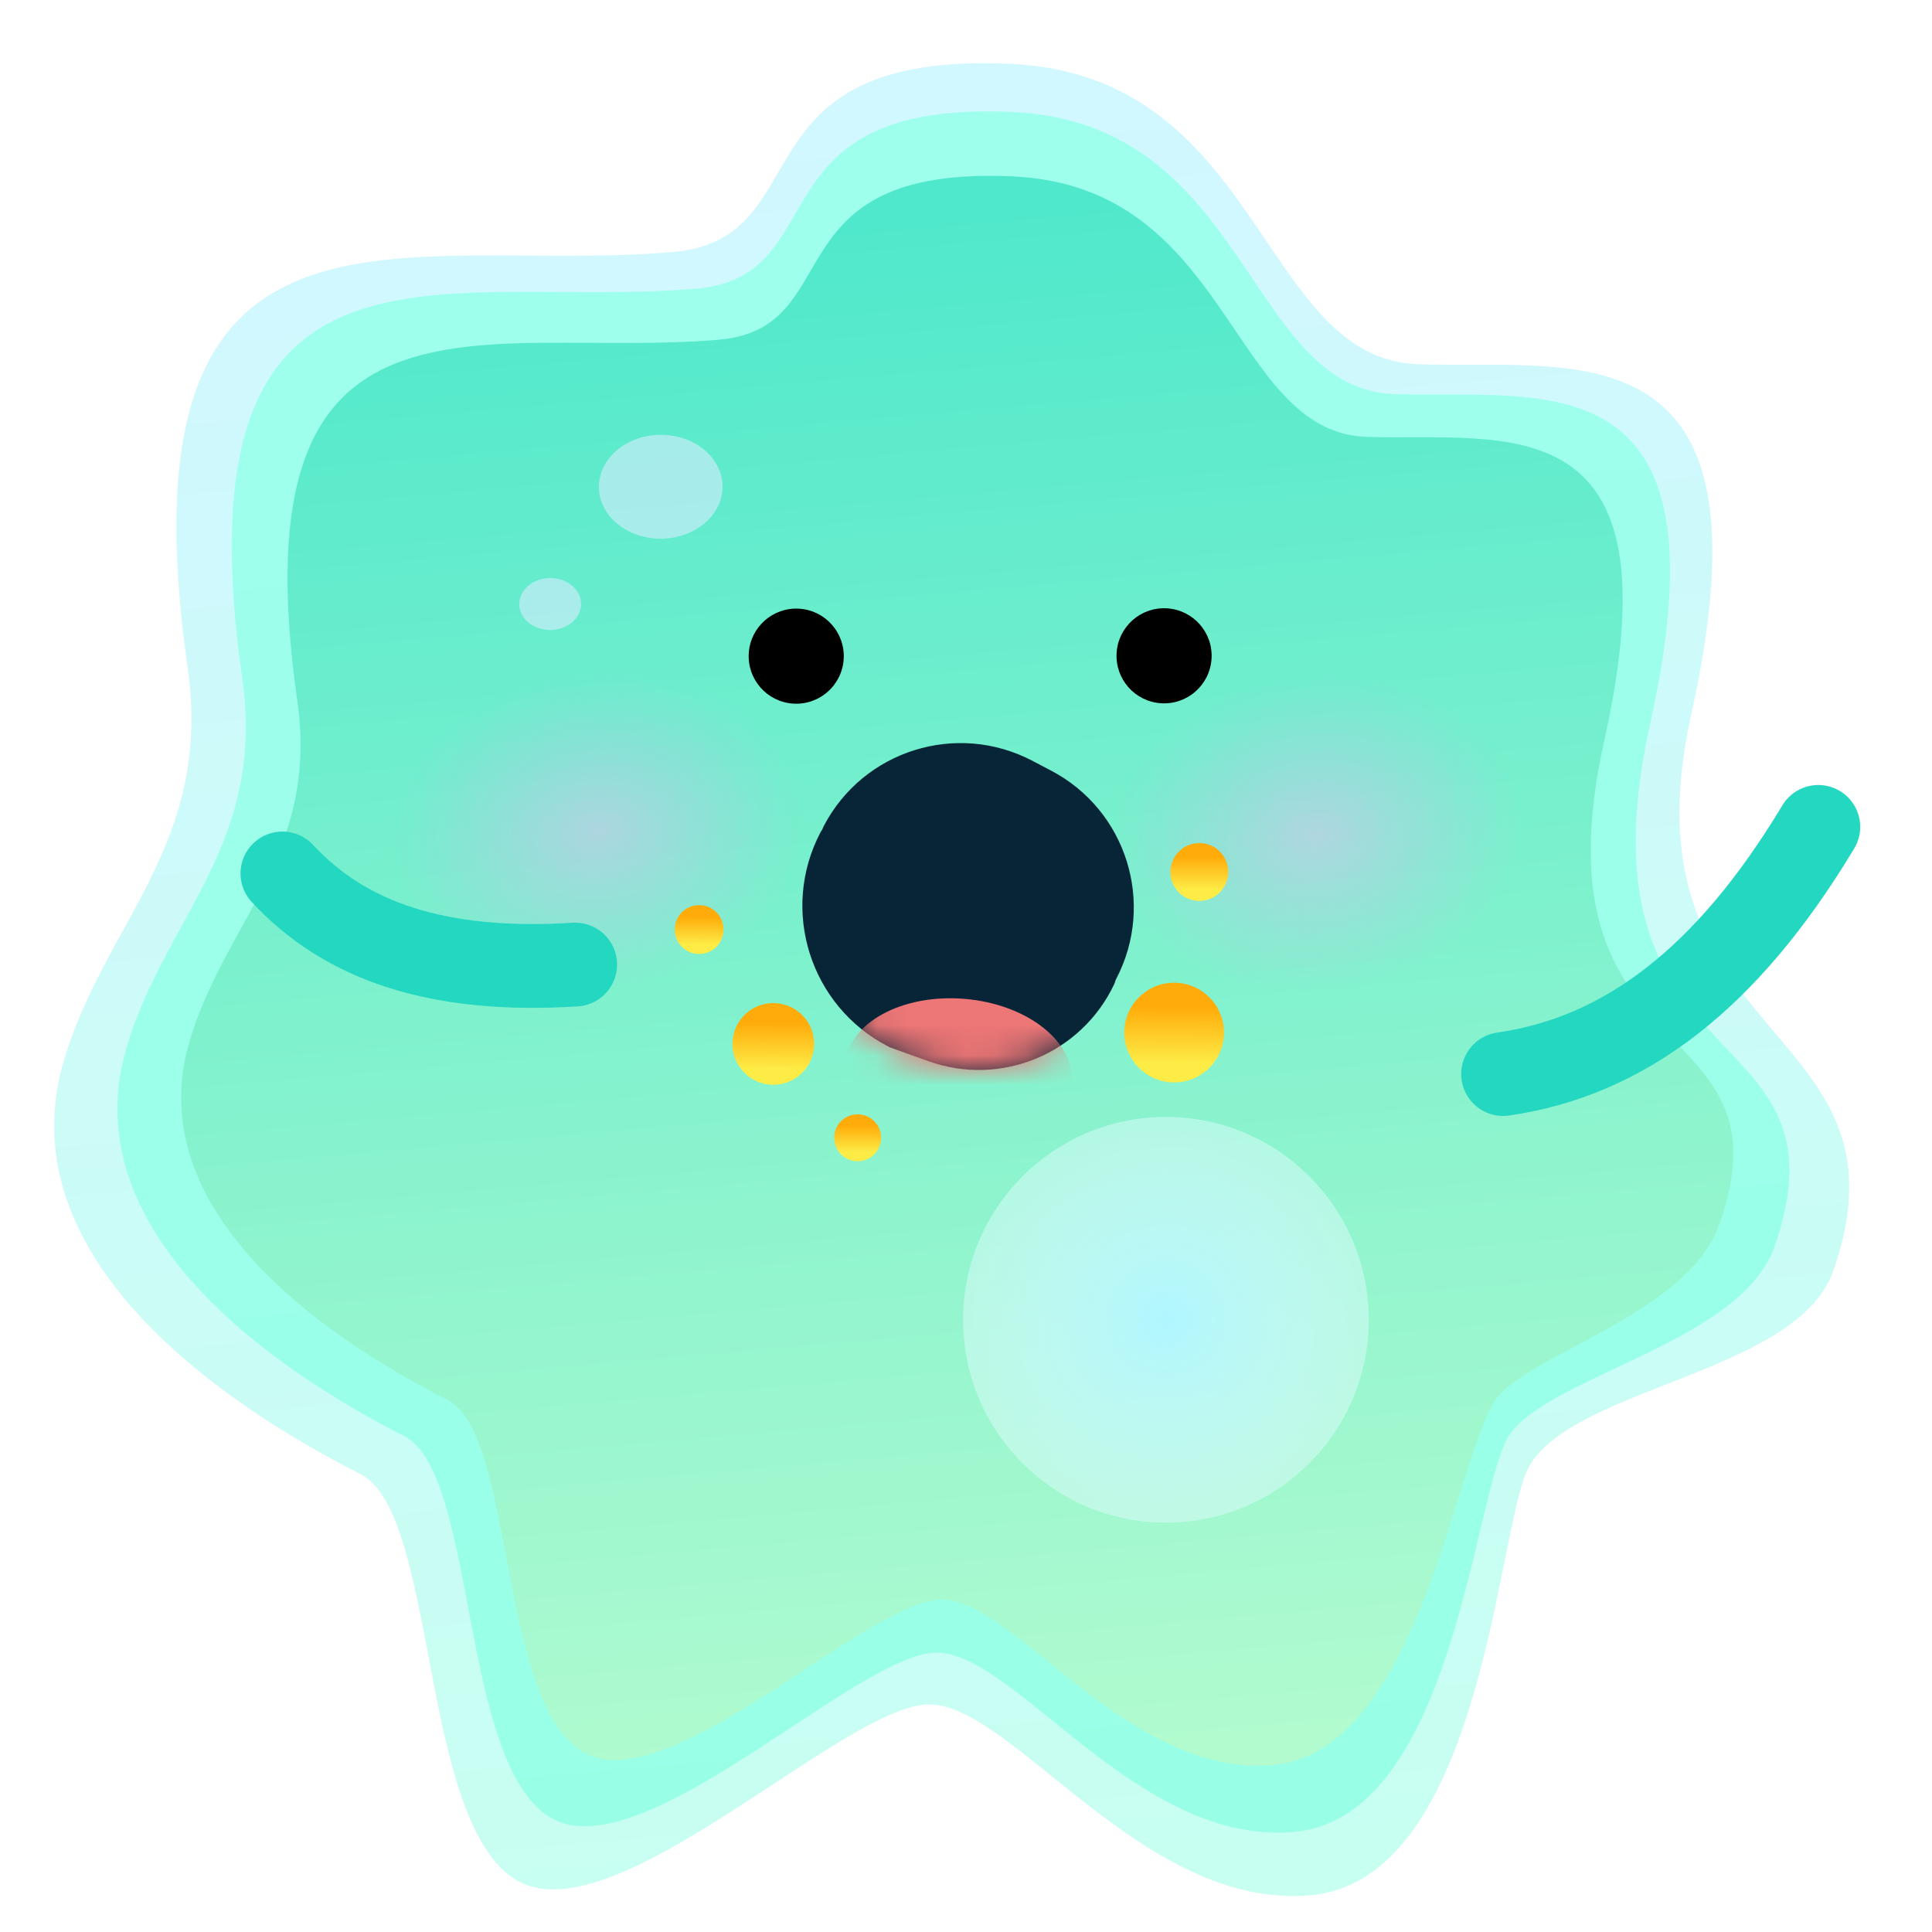 <svg width="65" height="65" viewBox="0 0 65 65" fill="none" xmlns="http://www.w3.org/2000/svg">
<g clip-path="url(#clip0_1448_2696)">
<g clip-path="url(#clip1_1448_2696)">
<path d="M33.996 2.148C24.556 1.717 27.697 8.037 22.641 8.479C13.62 9.267 3.881 5.407 6.313 22.467C7.162 28.425 3.509 31.039 2.141 35.708C-0.032 43.121 9.505 48.255 12.13 49.596C14.754 50.937 14.097 61.359 17.398 63.269C20.698 65.179 28.468 57.277 31.295 57.344C34.121 57.411 38.48 64.254 44.079 63.765C49.677 63.276 50.318 52.264 51.31 49.629C52.416 46.692 60.435 46.312 61.678 42.756C64.622 34.334 54.398 35.257 56.903 24.016C59.83 10.884 53.069 12.417 47.728 12.255C42.386 12.094 42.49 2.537 33.996 2.148Z" fill="url(#paint0_linear_1448_2696)"/>
<path d="M34.07 3.767C25.23 3.359 28.172 9.296 23.438 9.709C14.992 10.447 5.871 6.82 8.152 22.842C8.949 28.437 5.529 30.891 4.249 35.276C2.216 42.237 11.148 47.06 13.605 48.32C16.063 49.581 15.451 59.367 18.542 61.162C21.633 62.956 28.907 55.537 31.553 55.601C34.2 55.665 38.284 62.092 43.526 61.634C48.767 61.176 49.518 50.862 50.666 48.479C51.685 46.362 58.542 45.273 59.705 41.935C62.459 34.026 52.787 36.64 55.525 24.308C58.262 11.977 51.932 13.415 46.93 13.261C41.928 13.108 42.023 4.134 34.07 3.767Z" fill="url(#paint1_linear_1448_2696)"/>
<path d="M34.069 5.935C25.863 5.562 28.592 11.044 24.197 11.428C16.355 12.113 7.89 8.766 10.001 23.565C10.738 28.733 7.562 31 6.372 35.051C4.482 41.481 12.772 45.933 15.053 47.096C17.334 48.259 16.761 57.299 19.63 58.955C22.499 60.612 29.255 53.756 31.711 53.814C34.168 53.872 37.957 59.806 42.823 59.382C47.69 58.956 48.951 49.202 50.277 47.151C51.305 45.561 56.77 44.263 57.851 41.179C60.411 33.873 51.431 36.291 53.977 24.9C56.524 13.508 50.647 14.839 46.004 14.7C41.36 14.56 41.452 6.27 34.069 5.935Z" fill="url(#paint2_linear_1448_2696)"/>
<circle cx="6.824" cy="6.824" r="6.824" transform="matrix(-1 0.007 0.007 1 46.002 37.531)" fill="url(#paint3_radial_1448_2696)"/>
<circle cx="6.824" cy="6.824" r="6.824" transform="matrix(-1 0.007 0.007 1 46.002 37.531)" fill="white" fill-opacity="0.2"/>
<ellipse cx="8.818" cy="6.745" rx="8.818" ry="6.745" transform="matrix(1 -0.029 0.034 0.999 11.058 21.472)" fill="url(#paint4_radial_1448_2696)"/>
<ellipse cx="8.818" cy="6.745" rx="8.818" ry="6.745" transform="matrix(1 -0.029 0.034 0.999 35.219 21.585)" fill="url(#paint5_radial_1448_2696)"/>
<path d="M19.351 32.452C14.775 32.739 11.639 31.694 9.502 29.387" stroke="#23D7C1" stroke-width="2.819" stroke-linecap="round"/>
<path d="M61.175 27.82C58.088 32.953 54.637 35.55 50.57 36.135" stroke="#23D7C1" stroke-width="2.819" stroke-linecap="round"/>
<g opacity="0.6" filter="url(#filter0_f_1448_2696)">
<ellipse cx="2.08" cy="1.747" rx="2.08" ry="1.747" transform="matrix(-1 0.007 0.007 1 24.297 14.615)" fill="#D7ECFF"/>
</g>
<g opacity="0.6" filter="url(#filter1_f_1448_2696)">
<ellipse cx="1.04" cy="0.874" rx="1.04" ry="0.874" transform="matrix(-1 0.007 0.007 1 19.544 19.441)" fill="#D7ECFF"/>
</g>
<circle cx="1.6" cy="1.6" r="1.6" transform="matrix(-0.998 -0.062 -0.062 0.998 40.86 20.566)" fill="black"/>
<circle cx="1.6" cy="1.6" r="1.6" transform="matrix(-0.998 -0.062 -0.062 0.998 28.484 20.578)" fill="black"/>
<path d="M27.603 28.005C27.755 27.716 28.112 27.604 28.401 27.756L37.238 32.381C37.504 32.52 37.612 32.845 37.484 33.116V33.116C36.376 35.457 33.672 36.576 31.233 35.701L29.944 35.239L29.883 35.207C27.256 33.855 26.233 30.623 27.603 28.005V28.005Z" fill="#082538"/>
<path d="M37.552 32.937C37.404 33.219 37.055 33.328 36.773 33.18L27.959 28.567C27.677 28.419 27.568 28.07 27.716 27.788V27.788C29.047 25.245 32.186 24.263 34.729 25.594L35.358 25.924C37.901 27.254 38.883 30.394 37.552 32.937V32.937Z" fill="#082538"/>
<mask id="mask0_1448_2696" style="mask-type:alpha" maskUnits="userSpaceOnUse" x="27" y="29" width="12" height="7">
<path d="M27.104 30.081C27.132 29.75 27.423 29.503 27.755 29.531L37.768 30.367C38.099 30.395 38.346 30.686 38.318 31.018V31.018C38.069 34.002 35.447 36.22 32.463 35.971L32.057 35.937C29.073 35.688 26.855 33.066 27.104 30.081V30.081Z" fill="#C4C4C4"/>
</mask>
<g mask="url(#mask0_1448_2696)">
<ellipse cx="32.244" cy="36.12" rx="3.826" ry="2.523" transform="rotate(4.772 32.244 36.12)" fill="#ED7676"/>
</g>
<circle cx="26.017" cy="35.122" r="1.374" transform="rotate(0.376 26.017 35.122)" fill="url(#paint6_linear_1448_2696)"/>
<circle cx="28.854" cy="38.279" r="0.789" transform="rotate(0.376 28.854 38.279)" fill="url(#paint7_linear_1448_2696)"/>
<circle cx="39.502" cy="34.74" r="1.677" transform="rotate(0.376 39.502 34.74)" fill="url(#paint8_linear_1448_2696)"/>
<circle cx="40.35" cy="29.337" r="0.973" transform="rotate(0.376 40.35 29.337)" fill="url(#paint9_linear_1448_2696)"/>
<circle cx="23.522" cy="31.274" r="0.822" transform="rotate(0.376 23.522 31.274)" fill="url(#paint10_linear_1448_2696)"/>
</g>
</g>
<defs>
<filter id="filter0_f_1448_2696" x="19.985" y="14.465" width="4.488" height="3.822" filterUnits="userSpaceOnUse" color-interpolation-filters="sRGB">
<feFlood flood-opacity="0" result="BackgroundImageFix"/>
<feBlend mode="normal" in="SourceGraphic" in2="BackgroundImageFix" result="shape"/>
<feGaussianBlur stdDeviation="0.082" result="effect1_foregroundBlur_1448_2696"/>
</filter>
<filter id="filter1_f_1448_2696" x="17.306" y="19.284" width="2.408" height="2.075" filterUnits="userSpaceOnUse" color-interpolation-filters="sRGB">
<feFlood flood-opacity="0" result="BackgroundImageFix"/>
<feBlend mode="normal" in="SourceGraphic" in2="BackgroundImageFix" result="shape"/>
<feGaussianBlur stdDeviation="0.082" result="effect1_foregroundBlur_1448_2696"/>
</filter>
<linearGradient id="paint0_linear_1448_2696" x1="28.768" y1="3.008" x2="34.15" y2="64.632" gradientUnits="userSpaceOnUse">
<stop stop-color="#D1F7FF"/>
<stop offset="1" stop-color="#C7FFF1"/>
</linearGradient>
<linearGradient id="paint1_linear_1448_2696" x1="29.463" y1="5.747" x2="34.414" y2="62.43" gradientUnits="userSpaceOnUse">
<stop stop-color="#9FFFED"/>
<stop offset="1" stop-color="#98FFE6"/>
</linearGradient>
<linearGradient id="paint2_linear_1448_2696" x1="29.539" y1="7.026" x2="34.177" y2="60.136" gradientUnits="userSpaceOnUse">
<stop stop-color="#4FE8CC"/>
<stop offset="1" stop-color="#B3FBCF"/>
</linearGradient>
<radialGradient id="paint3_radial_1448_2696" cx="0" cy="0" r="1" gradientUnits="userSpaceOnUse" gradientTransform="translate(6.824 6.824) rotate(88.863) scale(10.004)">
<stop stop-color="#9CF4FF"/>
<stop offset="1" stop-color="#E3FCFF" stop-opacity="0"/>
</radialGradient>
<radialGradient id="paint4_radial_1448_2696" cx="0" cy="0" r="1" gradientUnits="userSpaceOnUse" gradientTransform="translate(8.818 6.745) rotate(85.019) scale(5.345 6.966)">
<stop stop-color="#FFB1FC" stop-opacity="0.41"/>
<stop offset="1" stop-color="#E4ABF8" stop-opacity="0"/>
</radialGradient>
<radialGradient id="paint5_radial_1448_2696" cx="0" cy="0" r="1" gradientUnits="userSpaceOnUse" gradientTransform="translate(8.818 6.745) rotate(85.019) scale(5.345 6.966)">
<stop stop-color="#FFB1FC" stop-opacity="0.41"/>
<stop offset="1" stop-color="#E4ABF8" stop-opacity="0"/>
</radialGradient>
<linearGradient id="paint6_linear_1448_2696" x1="26.017" y1="33.749" x2="26.017" y2="36.496" gradientUnits="userSpaceOnUse">
<stop offset="0.234" stop-color="#FFAB09"/>
<stop offset="0.802" stop-color="#FDEB46"/>
</linearGradient>
<linearGradient id="paint7_linear_1448_2696" x1="28.854" y1="37.49" x2="28.854" y2="39.069" gradientUnits="userSpaceOnUse">
<stop offset="0.234" stop-color="#FFAB09"/>
<stop offset="0.802" stop-color="#FDEB46"/>
</linearGradient>
<linearGradient id="paint8_linear_1448_2696" x1="39.502" y1="33.063" x2="39.502" y2="36.417" gradientUnits="userSpaceOnUse">
<stop offset="0.234" stop-color="#FFAB09"/>
<stop offset="0.802" stop-color="#FDEB46"/>
</linearGradient>
<linearGradient id="paint9_linear_1448_2696" x1="40.35" y1="28.364" x2="40.35" y2="30.31" gradientUnits="userSpaceOnUse">
<stop offset="0.234" stop-color="#FFAB09"/>
<stop offset="0.802" stop-color="#FDEB46"/>
</linearGradient>
<linearGradient id="paint10_linear_1448_2696" x1="23.522" y1="30.452" x2="23.522" y2="32.096" gradientUnits="userSpaceOnUse">
<stop offset="0.234" stop-color="#FFAB09"/>
<stop offset="0.802" stop-color="#FDEB46"/>
</linearGradient>
<clipPath id="clip0_1448_2696">
<rect width="64" height="64" fill="white" transform="translate(0.757 0.859)"/>
</clipPath>
<clipPath id="clip1_1448_2696">
<rect width="88.596" height="88.596" fill="white" transform="translate(-12.266 -1.141)"/>
</clipPath>
</defs>
</svg>
